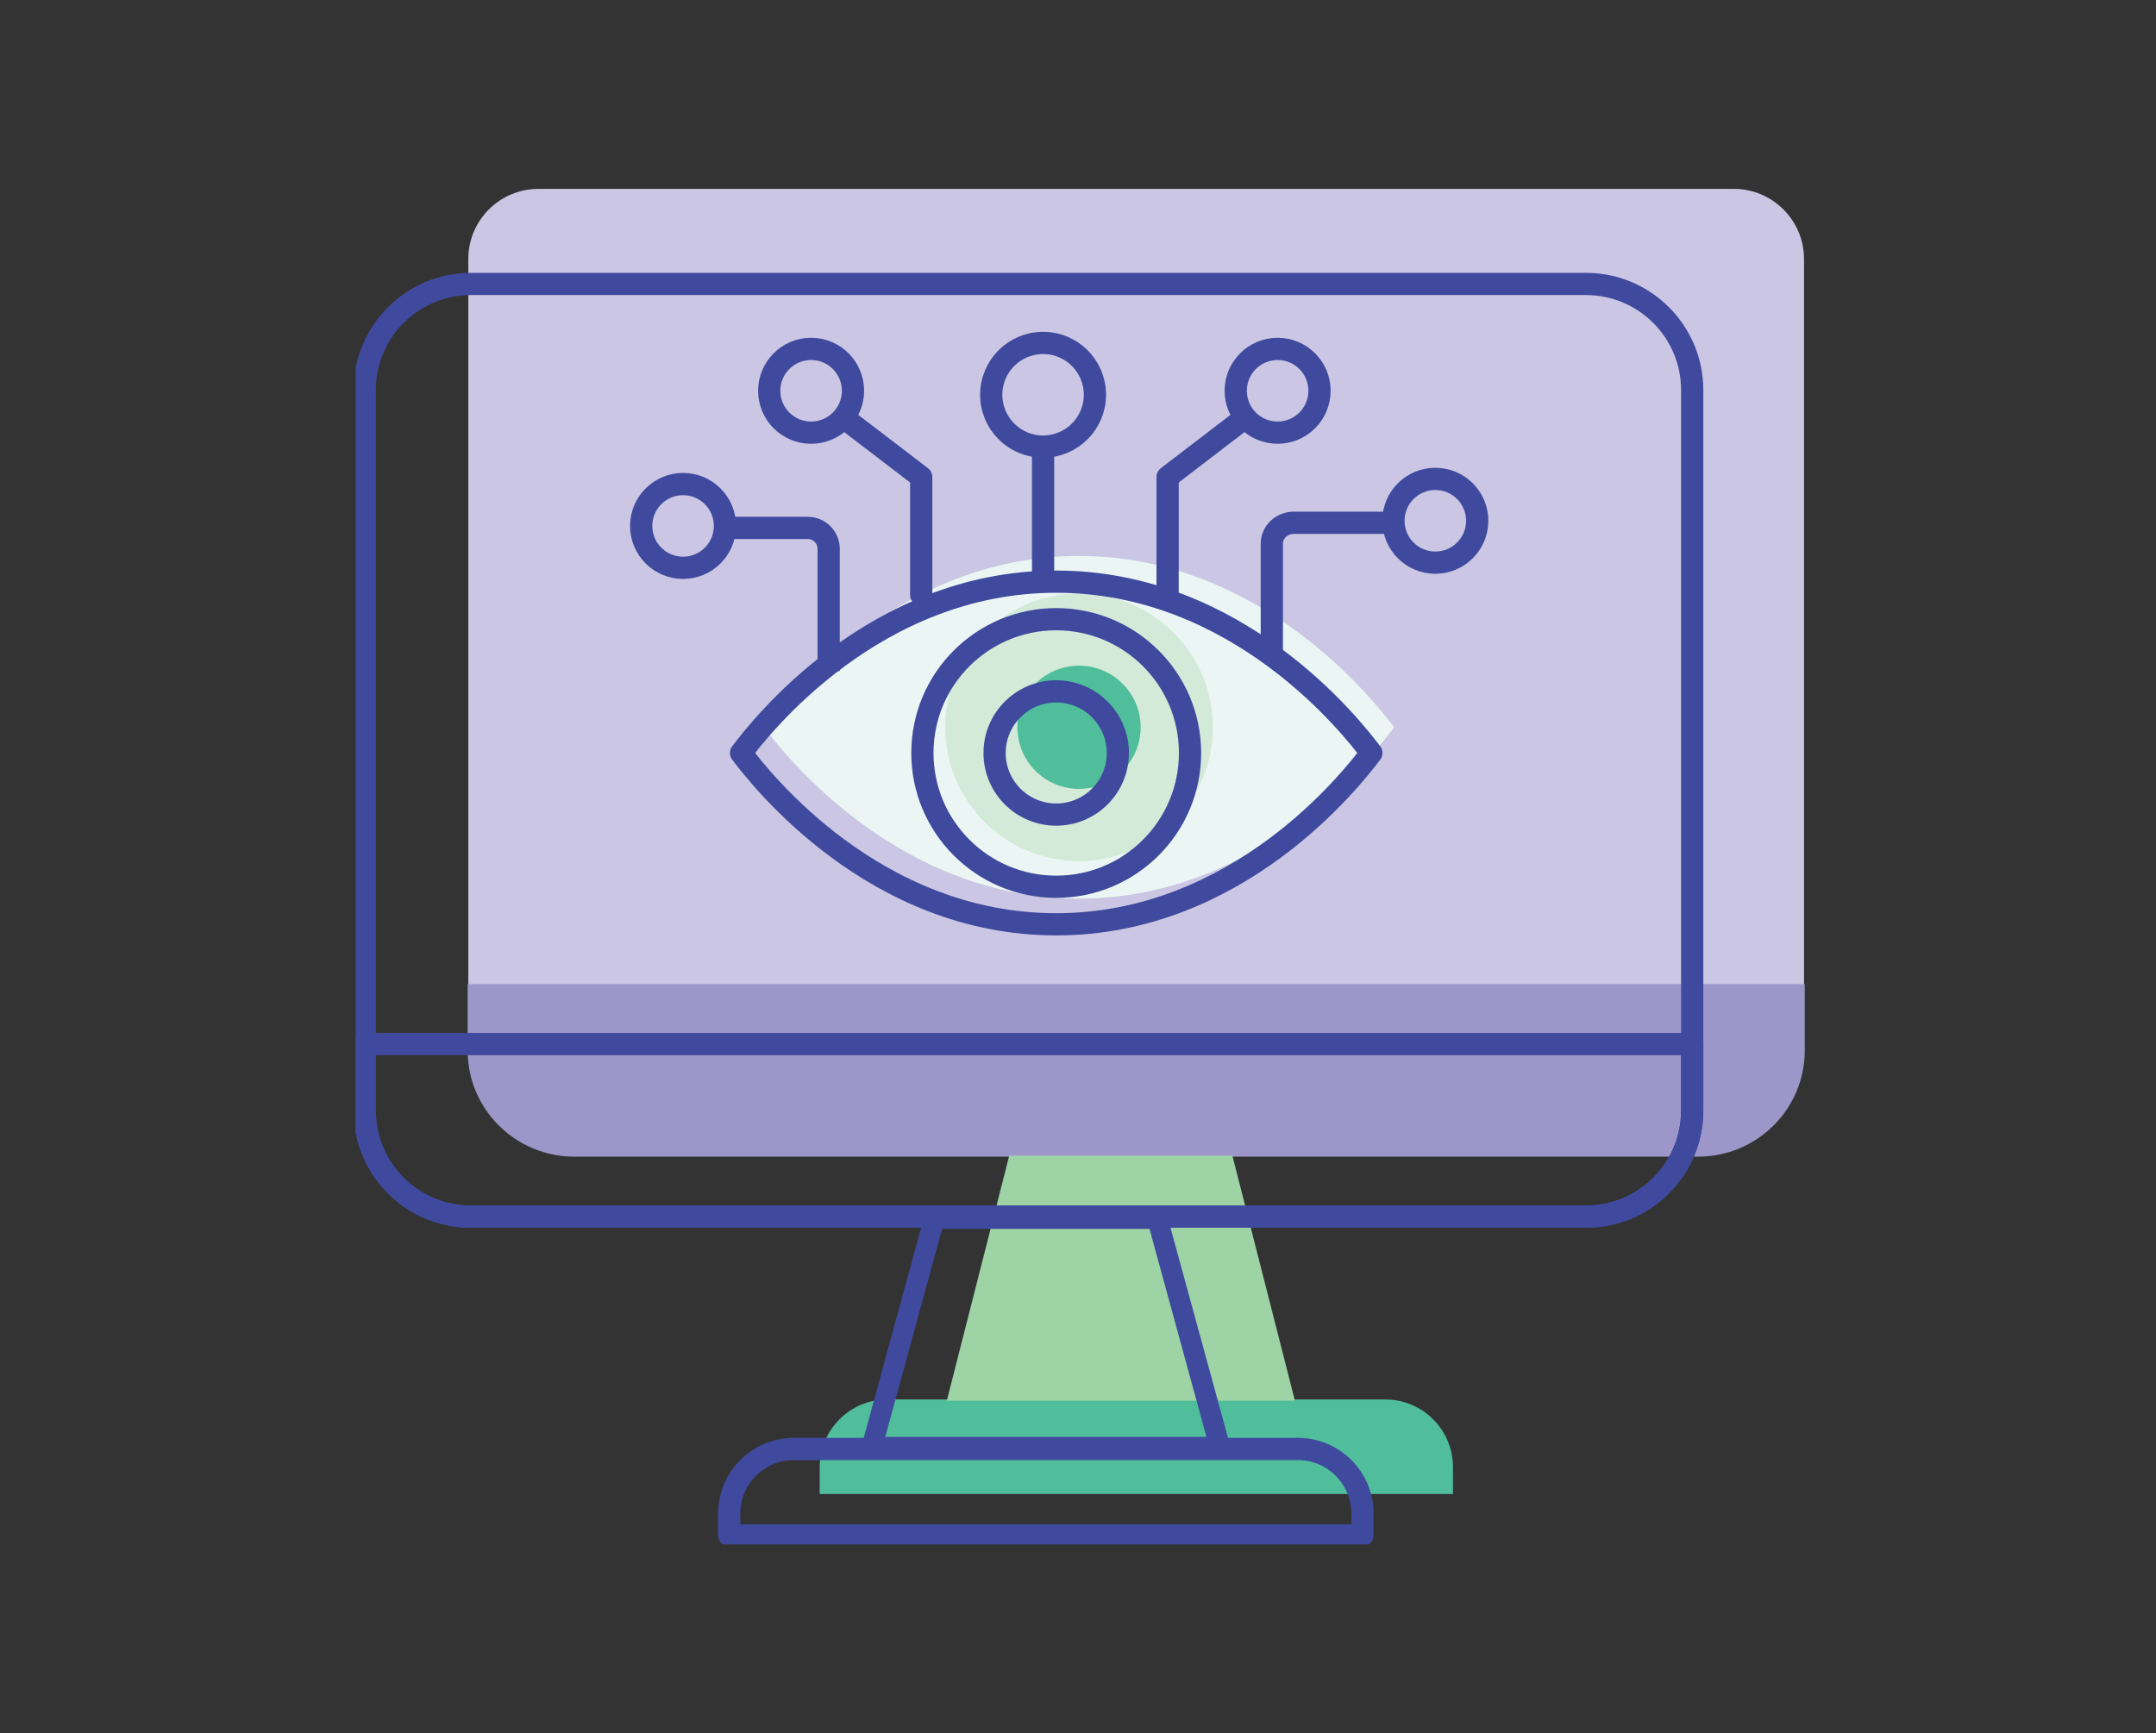 <svg width="194" height="156" viewBox="0 0 194 156" fill="none" xmlns="http://www.w3.org/2000/svg">
<rect x="0" y="0" width="194" height="156" fill="#333333" stroke="none"/>
<g clip-path="url(#clip0_2168_3143)">
<path d="M79.848 125.957H124.65C128.013 125.957 130.74 128.684 130.74 132.047V134.465H73.758V132.047C73.758 128.684 76.485 125.957 79.848 125.957Z" fill="#51BE9B"/>
<path d="M48.455 17H156.012C159.496 17 162.329 19.833 162.329 23.318V89.801H42.137V23.318C42.137 19.833 44.962 17 48.455 17Z" fill="#CAC6E3"/>
<path d="M162.394 88.571V94.547C162.394 99.831 158.095 104.105 152.771 104.105H51.702C46.378 104.105 42.079 99.831 42.079 94.547V88.571H162.394Z" fill="#9D96C9"/>
<path d="M116.517 126.063H85.196L90.814 104.008H110.891L116.517 126.063Z" fill="#9ED3A6"/>
<path d="M109.768 130.248H78.447L84.065 109.683H104.142L109.768 130.248Z" stroke="#3F4A9E" stroke-width="1.85" stroke-linecap="square" stroke-linejoin="round"/>
<path d="M71.437 130.411H116.777C119.993 130.411 122.598 133.016 122.598 136.232V138.186H65.616V136.232C65.616 133.016 68.222 130.411 71.437 130.411Z" stroke="#3F4A9E" stroke-width="2" stroke-linecap="square" stroke-linejoin="round"/>
<path d="M142.708 25.557H42.373C37.094 25.557 32.815 29.836 32.815 35.115V99.945C32.815 105.224 37.094 109.503 42.373 109.503H142.708C147.987 109.503 152.266 105.224 152.266 99.945V35.115C152.266 29.836 147.987 25.557 142.708 25.557Z" stroke="#3F4A9E" stroke-width="2" stroke-linecap="square" stroke-linejoin="round"/>
<path d="M152.266 93.97V99.946C152.266 105.229 147.992 109.504 142.708 109.504H42.373C37.089 109.504 32.815 105.229 32.815 99.946V93.97H152.266Z" stroke="#3F4A9E" stroke-width="2" stroke-linecap="square" stroke-linejoin="round"/>
<path d="M125.448 65.458C123.689 67.787 113.472 80.878 97.091 80.878C80.71 80.878 70.501 67.795 68.734 65.458C70.493 63.121 80.719 50.038 97.091 50.038C113.464 50.038 123.681 63.121 125.448 65.458Z" fill="#EBF6F4"/>
<path d="M97.091 77.499C103.741 77.499 109.132 72.108 109.132 65.458C109.132 58.808 103.741 53.417 97.091 53.417C90.441 53.417 85.05 58.808 85.05 65.458C85.05 72.108 90.441 77.499 97.091 77.499Z" fill="#D3EAD8"/>
<path d="M97.091 71.003C100.153 71.003 102.636 68.52 102.636 65.458C102.636 62.396 100.153 59.914 97.091 59.914C94.029 59.914 91.547 62.396 91.547 65.458C91.547 68.52 94.029 71.003 97.091 71.003Z" fill="#51BE9B"/>
<path d="M123.396 67.77C121.638 70.099 111.42 83.191 95.039 83.191C78.659 83.191 68.449 70.107 66.683 67.77C68.441 65.434 78.667 52.351 95.039 52.351C111.412 52.351 121.629 65.434 123.396 67.77Z" stroke="#3F4A9E" stroke-width="2" stroke-linecap="square" stroke-linejoin="round"/>
<path d="M95.039 79.812C101.689 79.812 107.081 74.421 107.081 67.771C107.081 61.12 101.689 55.73 95.039 55.73C88.389 55.73 82.998 61.12 82.998 67.771C82.998 74.421 88.389 79.812 95.039 79.812Z" stroke="#3F4A9E" stroke-width="2" stroke-linecap="square" stroke-linejoin="round"/>
<path d="M95.04 73.315C98.102 73.315 100.584 70.833 100.584 67.771C100.584 64.709 98.102 62.227 95.04 62.227C91.977 62.227 89.495 64.709 89.495 67.771C89.495 70.833 91.977 73.315 95.04 73.315Z" stroke="#3F4A9E" stroke-width="2" stroke-linecap="square" stroke-linejoin="round"/>
<path d="M74.564 59.393V49.395C74.564 48.361 73.725 47.515 72.683 47.515H65.755" stroke="#3F4A9E" stroke-width="2" stroke-linecap="square" stroke-linejoin="round"/>
<path d="M93.858 52.123V40.668" stroke="#3F4A9E" stroke-width="2" stroke-linecap="square" stroke-linejoin="round"/>
<path d="M114.44 58.278V48.931C114.44 47.889 115.328 47.051 116.427 47.051H124.666" stroke="#3F4A9E" stroke-width="2" stroke-linecap="square" stroke-linejoin="round"/>
<path d="M61.464 51.105C63.546 51.105 65.233 49.418 65.233 47.336C65.233 45.254 63.546 43.566 61.464 43.566C59.382 43.566 57.694 45.254 57.694 47.336C57.694 49.418 59.382 51.105 61.464 51.105Z" stroke="#3F4A9E" stroke-width="2" stroke-linecap="square" stroke-linejoin="round"/>
<path d="M72.984 38.941C75.066 38.941 76.754 37.254 76.754 35.172C76.754 33.09 75.066 31.402 72.984 31.402C70.903 31.402 69.215 33.09 69.215 35.172C69.215 37.254 70.903 38.941 72.984 38.941Z" stroke="#3F4A9E" stroke-width="2" stroke-linecap="square" stroke-linejoin="round"/>
<path d="M93.858 40.195C96.435 40.195 98.523 38.107 98.523 35.53C98.523 32.954 96.435 30.865 93.858 30.865C91.282 30.865 89.193 32.954 89.193 35.53C89.193 38.107 91.282 40.195 93.858 40.195Z" stroke="#3F4A9E" stroke-width="2" stroke-linecap="square" stroke-linejoin="round"/>
<path d="M129.152 50.641C131.234 50.641 132.922 48.953 132.922 46.871C132.922 44.789 131.234 43.102 129.152 43.102C127.07 43.102 125.383 44.789 125.383 46.871C125.383 48.953 127.07 50.641 129.152 50.641Z" stroke="#3F4A9E" stroke-width="2" stroke-linecap="square" stroke-linejoin="round"/>
<path d="M76.289 37.883L82.892 42.931V53.547" stroke="#3F4A9E" stroke-width="2" stroke-linecap="round" stroke-linejoin="round"/>
<path d="M114.962 38.941C117.044 38.941 118.731 37.254 118.731 35.172C118.731 33.09 117.044 31.402 114.962 31.402C112.88 31.402 111.192 33.09 111.192 35.172C111.192 37.254 112.88 38.941 114.962 38.941Z" stroke="#3F4A9E" stroke-width="2" stroke-linecap="square" stroke-linejoin="round"/>
<path d="M111.656 37.883L105.062 42.931V53.547" stroke="#3F4A9E" stroke-width="2" stroke-linecap="round" stroke-linejoin="round"/>
</g>
<defs>
<clipPath id="clip0_2168_3143">
<rect width="130.394" height="122" fill="white" transform="translate(32 17)"/>
</clipPath>
</defs>
</svg>
